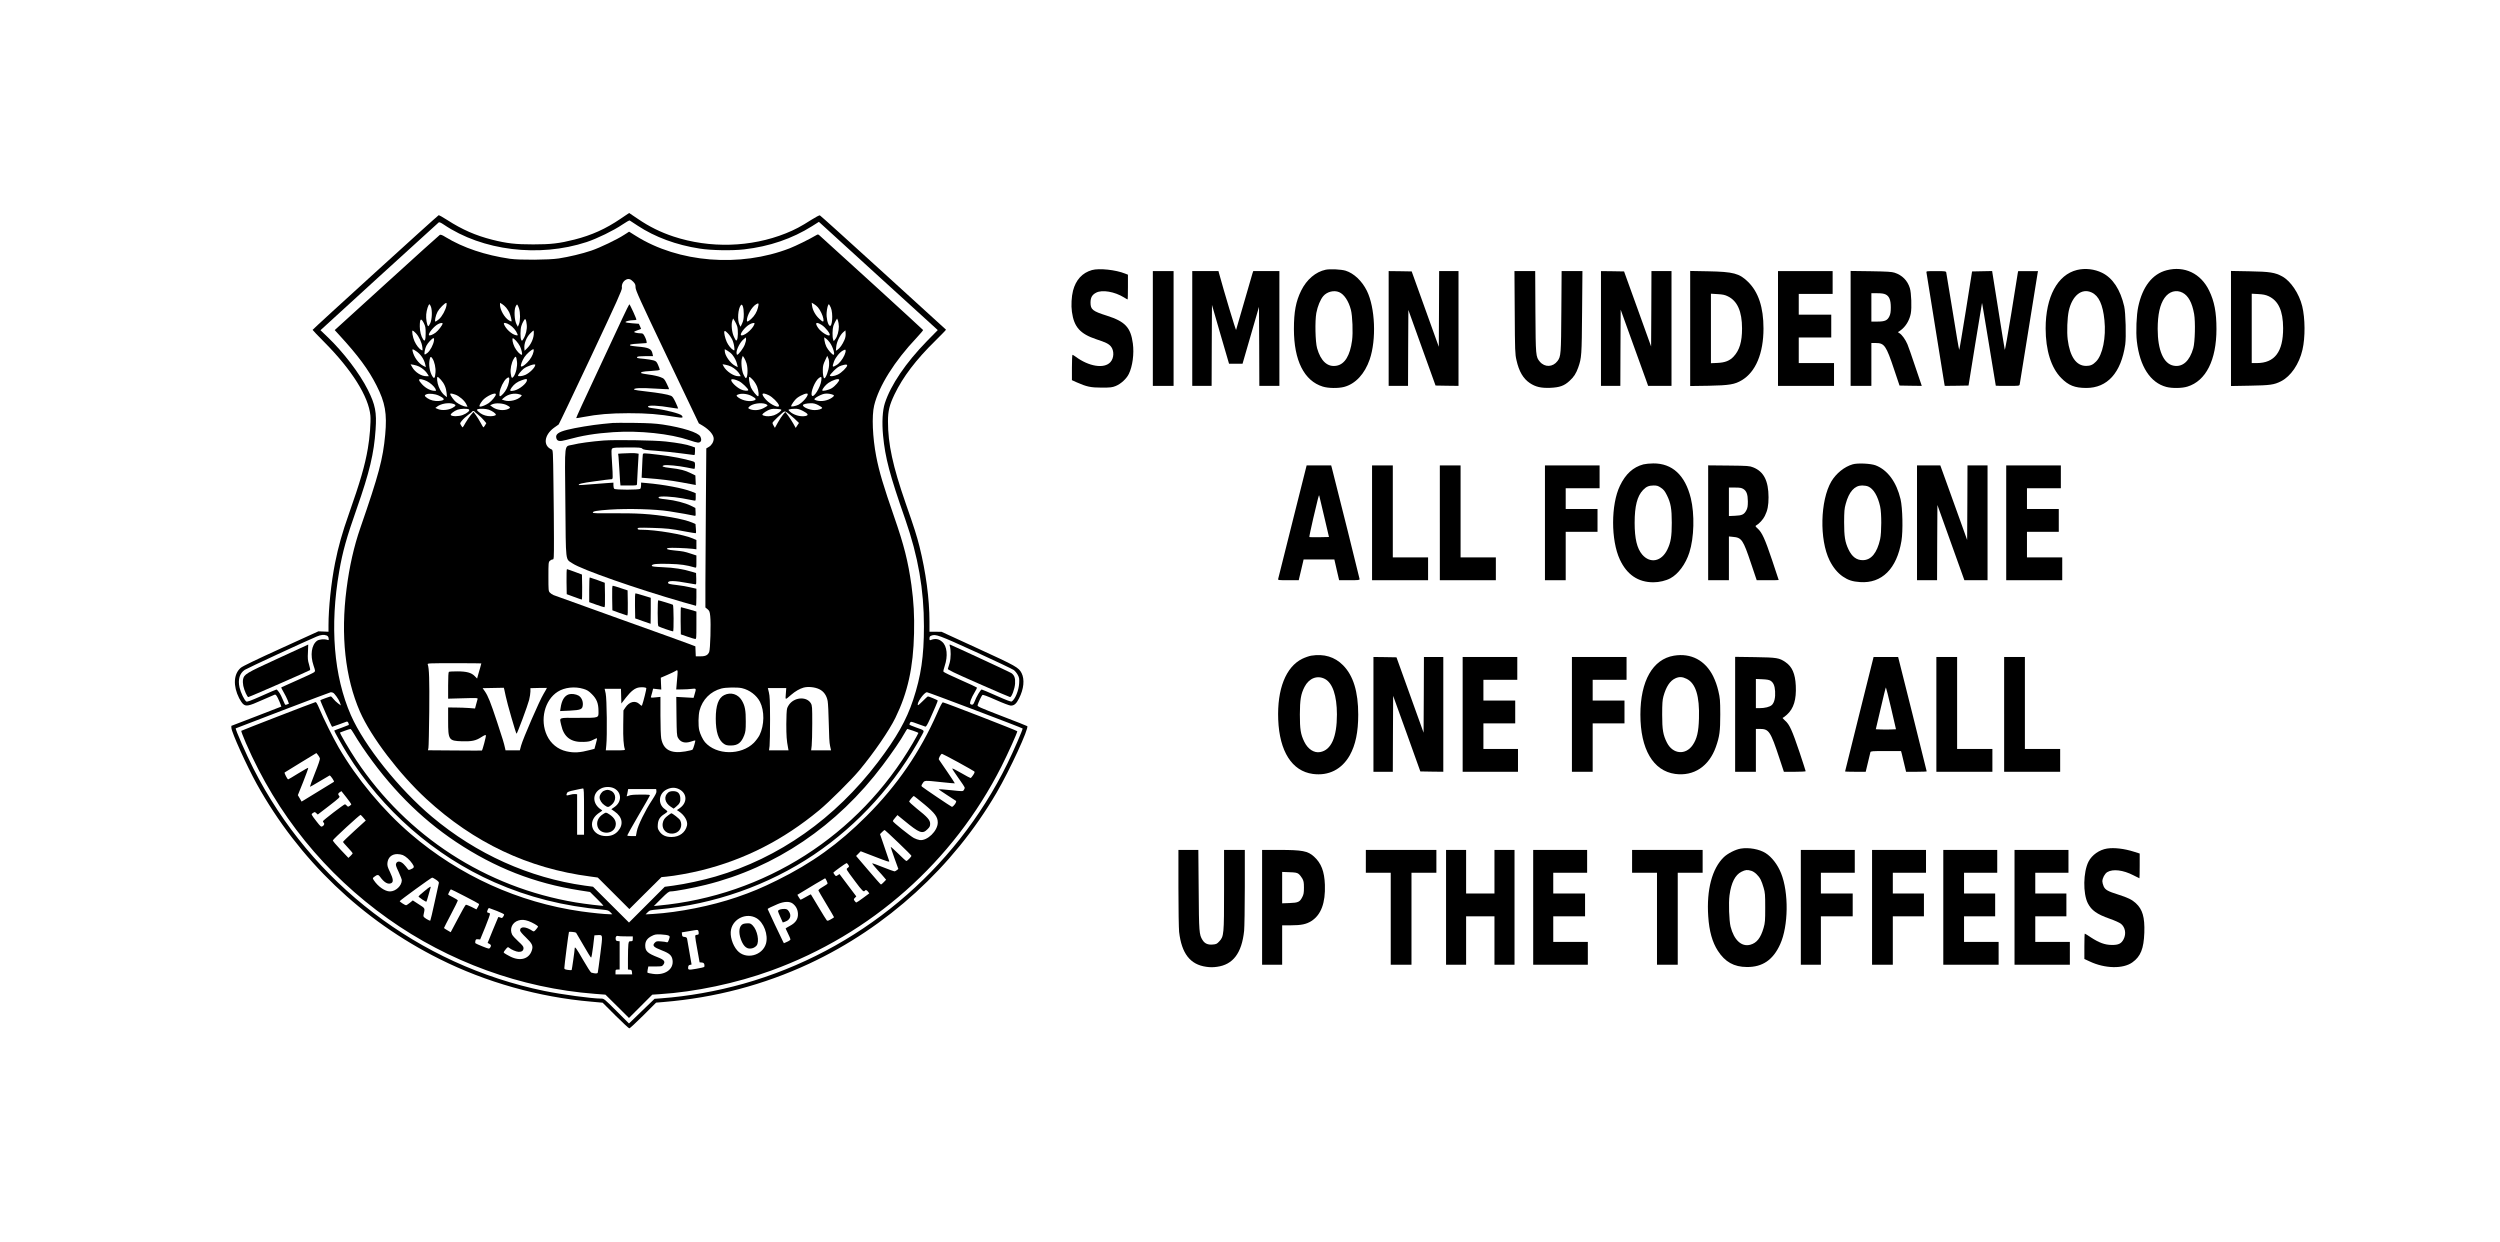 <?xml version="1.0" encoding="UTF-8" standalone="yes"?>
<svg version="1.0" xmlns="http://www.w3.org/2000/svg" width="100%" height="100%" viewBox="0 0 3615 1796" preserveAspectRatio="xMidYMid meet">
  <g transform="translate(0,1796) scale(0.1,-0.1)" fill="#000000" stroke="none">
    <path d="M8974 14797 c-216 -147 -419 -238 -666 -301 -220 -56 -343 -70 -598
-70 -255 0 -380 14 -594 68 -239 61 -432 145 -651 286 -60 39 -115 69 -122 68
-13 -3 -1823 -1649 -1823 -1658 0 -4 78 -85 173 -181 396 -399 638 -786 663
-1059 8 -90 -10 -323 -37 -475 -42 -246 -110 -480 -274 -946 -97 -275 -151
-465 -200 -709 -56 -282 -95 -652 -95 -905 l0 -90 -73 3 -73 3 -542 -247
c-352 -160 -555 -258 -580 -280 -105 -89 -114 -262 -24 -440 16 -32 42 -70 56
-83 42 -39 82 -32 270 53 93 41 177 78 187 81 14 5 24 -5 45 -46 14 -29 32
-69 39 -89 l13 -37 -361 -140 -362 -139 1 -30 c3 -65 223 -551 366 -809 607
-1094 1525 -1974 2643 -2532 672 -337 1438 -552 2194 -617 l165 -15 185 -185
c103 -102 193 -186 201 -186 8 0 98 84 201 186 l186 186 109 9 c744 62 1445
247 2104 554 1124 525 2082 1398 2709 2470 191 326 473 938 445 965 -5 4 -170
70 -367 145 -331 128 -357 140 -351 159 12 41 57 136 69 146 9 7 64 -13 195
-71 100 -45 197 -81 215 -82 49 -1 81 26 120 104 70 137 83 275 37 366 -42 81
-78 102 -632 356 l-525 241 -87 1 -88 0 0 146 c0 329 -52 716 -145 1089 -38
150 -72 259 -200 625 -186 536 -255 857 -255 1181 0 152 21 237 95 392 122
253 311 502 589 774 88 87 158 159 155 161 -2 2 -410 374 -907 826 -497 452
-909 825 -917 827 -7 3 -62 -26 -122 -64 -150 -96 -240 -144 -370 -196 -507
-203 -1097 -220 -1625 -46 -184 61 -351 143 -513 254 -69 47 -127 86 -128 86
-1 -1 -56 -38 -123 -83z m246 -100 c252 -166 560 -280 900 -332 164 -26 466
-31 640 -11 366 42 696 155 983 336 l98 62 42 -38 c23 -21 410 -373 859 -783
l818 -744 -158 -161 c-305 -313 -522 -633 -607 -896 -34 -105 -44 -276 -26
-468 31 -322 94 -562 321 -1212 187 -537 270 -1015 270 -1549 0 -431 -42 -717
-156 -1061 -97 -293 -239 -544 -509 -900 -620 -816 -1431 -1387 -2350 -1655
-182 -53 -436 -108 -607 -131 l-126 -17 -259 -259 -258 -258 -260 259 -260
259 -120 16 c-801 112 -1567 457 -2207 994 -480 403 -979 1027 -1174 1470
-248 565 -307 1289 -169 2082 50 287 106 486 255 910 183 522 248 793 271
1140 17 248 -4 357 -112 573 -120 239 -355 547 -586 767 l-99 95 848 775 c467
426 855 779 862 784 9 6 32 -4 72 -31 560 -379 1379 -479 2067 -253 151 50
391 167 517 253 52 36 100 62 105 59 6 -3 57 -37 115 -75z m-4497 -5926 c17
-7 26 -19 29 -40 4 -28 2 -30 -16 -24 -43 16 -123 9 -152 -13 -80 -59 -101
-208 -50 -358 26 -76 26 -80 9 -96 -10 -9 -119 -61 -243 -115 -124 -54 -228
-101 -232 -104 -3 -3 11 -35 33 -70 21 -36 47 -87 58 -115 l19 -51 -27 -11
c-23 -10 -27 -8 -35 10 -44 103 -60 136 -83 169 -14 20 -30 37 -35 37 -4 0
-101 -41 -214 -92 -157 -70 -209 -89 -222 -82 -28 18 -81 127 -98 202 -26 116
0 205 75 256 31 21 887 418 1041 482 59 25 104 30 143 15z m9382 -236 c286
-131 536 -250 555 -264 19 -15 45 -47 58 -72 20 -37 23 -55 19 -119 -5 -103
-58 -232 -107 -263 -11 -7 -71 16 -220 82 -112 50 -209 91 -215 91 -15 0 -79
-109 -101 -171 -18 -48 -33 -59 -62 -40 -17 10 12 90 63 173 20 32 34 62 31
66 -2 4 -111 55 -241 112 -131 57 -240 110 -243 118 -3 8 5 44 18 81 49 144
35 289 -36 350 -49 44 -101 52 -166 26 -15 -6 -18 -2 -18 23 0 24 6 33 28 41
62 24 104 9 637 -234z m-9291 -591 c23 -9 84 -95 101 -143 l14 -42 -42 31
c-23 17 -53 46 -67 65 -14 19 -31 35 -37 35 -10 0 -140 -47 -151 -55 -5 -4
163 -385 170 -385 3 0 180 63 209 75 10 4 19 -2 27 -19 6 -14 8 -28 3 -30 -4
-3 -52 -21 -106 -41 -55 -19 -100 -37 -102 -39 -4 -4 113 -214 185 -329 506
-819 1266 -1484 2132 -1865 496 -218 999 -345 1577 -397 61 -6 75 -11 99 -36
l28 -29 -40 0 c-64 0 -259 20 -409 41 -907 129 -1763 517 -2465 1119 -399 341
-782 801 -1045 1255 -73 126 -219 418 -275 553 -33 78 -48 102 -59 99 -37 -10
-1067 -409 -1072 -415 -4 -4 27 -83 67 -177 448 -1032 1143 -1891 2054 -2539
877 -624 1924 -1005 2990 -1087 l155 -12 170 -168 170 -169 169 169 168 168
106 7 c513 32 1109 158 1613 341 1449 526 2632 1575 3329 2950 95 188 230 488
230 511 0 9 -1047 415 -1076 418 -9 1 -39 -54 -83 -157 -246 -560 -579 -1046
-1021 -1487 -403 -403 -790 -681 -1295 -930 -229 -113 -359 -167 -585 -245
-366 -125 -833 -218 -1205 -241 l-110 -6 30 30 c29 30 35 31 155 42 802 71
1592 349 2250 792 647 436 1183 1031 1565 1736 34 63 39 58 -92 104 -51 18
-93 36 -93 41 0 5 5 17 10 27 10 18 14 18 108 -17 53 -19 104 -37 112 -40 12
-3 29 26 68 111 59 129 112 255 112 266 0 6 -127 60 -143 60 -4 0 -36 -30 -72
-66 -36 -37 -68 -64 -71 -61 -25 25 88 187 130 187 18 0 1373 -513 1383 -524
7 -7 -134 -333 -222 -511 -760 -1550 -2155 -2712 -3815 -3180 -387 -109 -807
-183 -1190 -211 l-95 -7 -185 -178 -185 -179 -180 180 c-177 177 -181 180
-223 180 -132 0 -568 59 -822 111 -1815 375 -3364 1558 -4205 3214 -102 200
-268 578 -256 583 133 54 1361 521 1373 522 9 0 23 -3 32 -6z m302 -591 c21
-38 76 -124 122 -193 391 -577 835 -1027 1357 -1375 563 -374 1131 -597 1789
-700 l148 -23 99 -98 c54 -54 97 -100 95 -101 -5 -6 -270 26 -401 48 -1298
217 -2438 955 -3172 2054 -101 152 -246 399 -236 403 4 1 37 13 73 27 36 13
70 24 77 24 6 1 28 -29 49 -66z m8086 41 c43 -14 78 -29 78 -33 0 -4 -37 -70
-81 -147 -781 -1337 -2142 -2206 -3679 -2349 l-65 -6 106 106 c88 88 111 105
137 105 58 0 328 50 507 95 1007 249 1900 852 2559 1730 132 175 268 374 316
463 19 34 37 62 40 62 3 0 40 -12 82 -26z m-8576 -400 c3 -13 -24 -94 -72
-213 -42 -105 -74 -194 -72 -197 3 -2 65 32 138 77 74 45 139 83 146 86 11 4
71 -83 63 -92 -4 -3 -262 -161 -436 -267 l-32 -19 -27 47 -27 46 78 194 c42
107 75 197 72 201 -3 3 -68 -34 -145 -81 -76 -47 -141 -86 -145 -86 -11 0 -59
92 -51 100 5 4 110 69 234 144 l225 137 23 -28 c12 -15 25 -37 28 -49z m9227
-55 c122 -67 227 -127 234 -133 10 -8 6 -21 -15 -53 -15 -24 -32 -43 -38 -43
-6 0 -66 32 -133 71 -67 39 -126 69 -131 67 -5 -2 34 -61 85 -133 52 -71 95
-137 95 -146 0 -8 -6 -24 -14 -34 -13 -19 -17 -19 -185 -1 -95 10 -174 16
-177 14 -2 -3 51 -40 118 -83 68 -43 127 -82 132 -86 15 -13 -42 -92 -61 -85
-18 7 -411 272 -431 291 -12 10 -10 19 10 49 28 43 21 43 274 16 103 -11 189
-19 191 -17 1 2 -48 78 -110 168 -62 90 -116 170 -121 177 -8 14 29 82 45 82
6 0 110 -55 232 -121z m-8844 -510 c39 -50 71 -95 71 -99 0 -4 -11 -15 -24
-23 -22 -15 -25 -15 -41 3 -10 11 -22 20 -27 20 -15 0 -318 -232 -318 -244 0
-7 5 -17 11 -23 15 -15 6 -39 -20 -52 -18 -10 -27 -2 -84 71 -83 108 -81 103
-51 123 25 16 27 16 47 -3 l22 -20 163 125 c150 116 161 127 147 143 -21 23
-19 36 7 54 12 9 23 16 25 16 1 0 34 -41 72 -91z m8355 -98 c156 -130 196
-184 196 -265 0 -120 -152 -268 -261 -253 -22 3 -59 16 -84 29 -53 28 -304
229 -304 244 -1 6 14 28 33 49 l33 39 97 -79 c222 -183 264 -199 337 -126 33
32 39 45 39 80 0 53 -38 96 -197 222 -69 56 -110 95 -106 102 16 28 59 77 66
77 5 0 73 -54 151 -119z m-8108 -197 l33 -39 -165 -150 c-90 -82 -164 -154
-164 -159 0 -5 32 -42 70 -82 39 -41 70 -78 70 -82 0 -5 -14 -21 -31 -38 l-31
-29 -114 120 c-63 66 -113 126 -111 133 3 17 389 372 401 369 5 -2 24 -21 42
-43z m7735 -360 c103 -98 187 -183 188 -189 1 -12 -60 -75 -73 -75 -6 0 -59
48 -118 107 -60 59 -108 102 -108 95 0 -7 25 -81 55 -165 l55 -152 -21 -17
c-12 -10 -27 -18 -35 -18 -8 0 -82 27 -165 60 -83 34 -154 59 -157 56 -3 -3
31 -44 74 -92 43 -47 90 -99 103 -116 l24 -29 -34 -35 c-18 -19 -36 -34 -40
-34 -5 0 -87 93 -184 207 l-176 206 34 34 33 34 195 -75 c193 -75 224 -85 217
-67 -1 5 -32 95 -68 200 l-65 190 30 30 c16 17 33 30 39 28 5 -2 94 -84 197
-183z m-7167 -178 c43 -18 100 -69 137 -123 34 -49 31 -62 -23 -84 -29 -12
-32 -11 -47 12 -8 13 -32 41 -52 62 -45 46 -93 51 -110 13 -10 -21 -5 -39 35
-123 25 -55 46 -109 46 -120 0 -81 -87 -163 -172 -163 -72 0 -173 71 -234 164
-17 28 -17 28 7 47 43 34 61 34 83 3 60 -84 115 -117 162 -95 36 16 31 62 -17
162 -34 70 -40 91 -37 130 8 80 61 128 141 129 26 0 62 -6 81 -14z m6442 -141
c15 -24 15 -26 -6 -43 -28 -22 -35 -8 104 -195 103 -139 126 -161 141 -137 10
17 29 11 47 -14 l18 -24 -89 -66 c-48 -36 -93 -66 -98 -66 -6 0 -18 11 -26 24
-14 21 -14 25 5 43 l20 21 -122 162 -121 161 -26 -17 c-25 -16 -27 -16 -44 7
-10 13 -19 27 -19 31 0 7 181 138 192 138 4 0 15 -11 24 -25z m-5960 -216 c31
-21 43 -36 40 -47 -3 -9 -30 -134 -61 -277 -31 -143 -59 -263 -63 -267 -4 -4
-29 7 -56 24 -44 29 -47 34 -41 62 21 99 26 88 -70 150 l-86 56 -43 -35 c-24
-19 -48 -35 -55 -35 -14 0 -91 50 -91 59 1 10 454 340 468 340 7 1 34 -13 58
-30z m5647 -15 c10 -19 15 -39 12 -44 -3 -4 -34 -25 -70 -46 -44 -26 -64 -43
-60 -52 3 -8 55 -97 115 -197 61 -101 110 -185 110 -188 0 -3 -21 -17 -47 -31
-38 -22 -49 -24 -58 -14 -7 7 -61 94 -120 193 -59 99 -108 181 -110 183 -1 1
-34 -16 -72 -38 -39 -22 -72 -40 -76 -40 -3 0 -14 16 -26 35 l-21 36 48 29
c112 69 347 209 353 210 3 0 13 -16 22 -36z m-5230 -225 c108 -55 199 -105
203 -110 3 -5 -4 -25 -16 -44 l-21 -35 -71 36 c-38 19 -76 33 -82 31 -7 -3
-59 -93 -115 -201 l-104 -196 -48 28 c-27 15 -49 30 -49 33 0 3 45 92 100 196
55 105 100 195 100 201 0 7 -31 28 -70 47 -38 19 -70 37 -70 40 0 11 34 75 40
75 4 0 95 -45 203 -101z m4739 -104 c47 -36 72 -83 76 -143 5 -79 -31 -135
-116 -180 -34 -18 -62 -35 -62 -38 0 -2 16 -36 35 -74 19 -38 35 -76 35 -83 0
-8 -21 -24 -47 -35 l-48 -21 -14 27 c-20 37 -221 463 -221 468 0 6 60 35 145
71 93 39 171 42 217 8z m-4278 -107 c59 -23 106 -46 106 -52 0 -7 -7 -21 -15
-33 -13 -19 -19 -21 -40 -11 -14 6 -27 9 -30 7 -2 -3 -38 -88 -79 -189 l-75
-185 25 -13 c27 -14 30 -30 10 -57 -13 -17 -17 -17 -107 19 -52 21 -98 41
-103 46 -5 5 -6 20 -2 35 6 22 11 26 38 23 l31 -3 74 180 c40 99 71 185 68
192 -2 7 -11 13 -19 13 -8 0 -17 4 -21 9 -6 11 15 61 26 61 4 0 55 -19 113
-42z m3754 -104 c107 -63 174 -242 138 -369 -52 -177 -295 -236 -415 -99 -70
79 -110 213 -90 303 34 161 226 247 367 165z m-3296 -43 c54 -19 138 -67 138
-80 0 -4 -13 -22 -29 -41 -26 -30 -32 -33 -48 -23 -99 67 -183 71 -183 9 0
-13 32 -52 84 -101 93 -89 108 -123 86 -189 -40 -123 -168 -160 -311 -88 -35
18 -72 39 -83 47 -18 13 -17 16 14 55 29 36 34 39 49 27 31 -28 106 -60 142
-61 45 -1 69 18 69 55 0 22 -16 42 -75 96 -41 37 -82 82 -90 99 -40 84 2 177
93 204 45 14 86 11 144 -9z m2461 -167 c2 -25 -2 -29 -25 -32 -34 -4 -34 7 6
-217 l32 -180 31 -3 c24 -2 33 -9 38 -29 3 -14 2 -30 -3 -35 -5 -5 -57 -17
-116 -27 -116 -20 -121 -18 -114 31 2 15 11 24 26 26 12 2 22 4 22 5 0 7 -61
356 -65 374 -4 16 -14 23 -38 25 -28 3 -32 7 -35 35 l-3 31 73 12 c40 7 91 16
113 19 47 9 55 4 58 -35z m-1773 -1 c3 -3 50 -84 106 -181 55 -97 105 -177
111 -179 5 -2 18 68 29 159 l19 163 45 3 c79 4 77 15 41 -270 -18 -139 -34
-261 -37 -271 -5 -17 -33 -18 -94 -1 -9 2 -62 85 -119 184 -96 168 -121 201
-121 166 0 -28 -40 -309 -44 -313 -3 -3 -28 -2 -55 2 -41 6 -51 11 -51 26 0
34 61 513 67 522 5 8 93 -1 103 -10z m1337 -41 c21 -12 21 -13 6 -58 -12 -35
-19 -44 -32 -39 -9 4 -46 10 -82 12 -58 5 -69 3 -88 -16 -44 -44 -25 -66 103
-115 108 -42 141 -72 151 -139 20 -133 -111 -225 -285 -199 -40 6 -74 13 -77
16 -3 3 -2 25 3 48 l9 43 99 0 c94 0 99 1 118 26 32 43 13 70 -74 104 -155 60
-188 90 -188 174 0 61 29 104 93 136 47 24 61 26 137 23 47 -2 95 -10 107 -16z
m-616 -12 l99 0 0 -35 c0 -32 -3 -35 -29 -35 -26 0 -29 -3 -35 -46 -3 -26 -6
-118 -6 -205 l0 -158 28 -3 c22 -2 28 -8 30 -35 l3 -33 -120 0 -121 0 0 35 c0
32 2 35 30 35 l30 0 0 204 0 205 -27 3 c-22 2 -29 9 -31 32 -4 30 13 49 36 41
8 -3 58 -5 113 -5z"/>
    <path d="M9025 14564 c-98 -65 -350 -186 -475 -228 -133 -45 -322 -90 -470
-113 -144 -22 -566 -25 -705 -5 -358 52 -677 159 -929 312 -49 31 -73 40 -86
34 -9 -5 -355 -317 -768 -693 l-752 -684 65 -71 c273 -297 424 -501 540 -731
125 -246 153 -405 125 -710 -33 -355 -92 -576 -360 -1350 -92 -266 -157 -553
-199 -880 -87 -673 -20 -1285 194 -1776 160 -364 568 -901 960 -1262 687 -632
1472 -1004 2369 -1121 l109 -15 229 -228 228 -228 232 231 233 231 72 7 c114
10 347 52 504 91 629 156 1184 439 1704 869 143 118 468 441 584 581 209 252
427 569 518 755 179 366 259 729 270 1223 6 256 -5 456 -38 697 -48 342 -106
574 -249 985 -157 453 -216 649 -260 875 -53 273 -66 588 -30 736 67 280 294
642 615 981 53 57 95 107 93 111 -2 7 -1388 1271 -1497 1367 -22 19 -23 19
-54 1 -98 -58 -286 -150 -377 -186 -720 -280 -1608 -209 -2224 178 -54 34 -99
62 -100 62 0 0 -32 -21 -71 -46z m133 -679 c27 -29 32 -43 32 -81 0 -40 58
-169 457 -1006 l458 -960 57 -34 c96 -59 158 -132 158 -187 0 -46 -30 -96 -70
-119 l-37 -22 -6 -809 c-4 -446 -7 -963 -7 -1150 l0 -341 31 -25 c27 -23 32
-34 39 -100 12 -106 1 -479 -15 -518 -22 -53 -59 -67 -162 -64 l-32 1 -3 72
-3 72 -100 38 c-55 21 -509 185 -1010 364 -500 179 -924 332 -941 339 -17 7
-41 23 -53 36 -20 22 -21 32 -21 231 0 195 1 209 20 228 11 11 29 20 40 20 20
0 20 7 20 303 0 166 -3 522 -7 790 -6 483 -7 489 -27 498 -126 52 -109 208 34
313 33 25 63 46 68 48 4 1 213 440 464 973 384 817 455 975 451 1003 -7 44 14
90 51 113 40 25 72 18 114 -26z m-2702 -342 c-11 -64 -64 -160 -108 -198 -23
-19 -46 -35 -51 -35 -17 0 2 90 30 142 26 48 105 128 126 128 5 0 7 -15 3 -37z
m864 -33 c15 -19 35 -49 43 -66 18 -36 40 -124 33 -131 -3 -3 -20 4 -38 15
-63 39 -128 153 -128 224 l0 29 31 -18 c17 -10 43 -34 59 -53z m3640 2 c-15
-63 -50 -121 -99 -165 -46 -41 -61 -46 -61 -19 0 70 71 195 133 232 38 24 43
15 27 -48z m867 4 c35 -41 71 -118 79 -165 8 -53 -4 -53 -59 -1 -54 49 -95
123 -104 185 l-6 48 32 -19 c18 -10 44 -32 58 -48z m-5595 7 c20 -59 15 -179
-10 -236 -12 -27 -26 -46 -31 -43 -17 11 -34 108 -28 170 5 62 32 146 47 146
5 0 14 -17 22 -37z m1272 -20 c21 -61 21 -182 0 -231 l-16 -37 -21 40 c-28 55
-36 194 -13 248 8 21 20 36 25 33 5 -3 16 -27 25 -53z m3251 -83 c0 -68 -5
-95 -23 -135 l-23 -50 -16 29 c-34 64 -22 233 20 284 21 27 42 -36 42 -128z
m1258 93 c37 -84 22 -296 -19 -262 -26 21 -47 117 -41 188 5 63 20 121 32 121
4 0 16 -21 28 -47z m-4396 -252 c6 -64 -13 -144 -48 -200 -20 -33 -22 -34 -32
-15 -15 25 -14 149 1 199 6 22 21 55 33 74 19 31 22 33 31 17 6 -10 12 -44 15
-75z m3043 -21 c15 -52 12 -173 -4 -195 -12 -17 -15 -13 -41 40 -33 66 -45
188 -25 240 l11 30 25 -40 c13 -22 29 -56 34 -75z m1470 -1 c0 -67 -22 -146
-52 -184 l-22 -28 -9 24 c-13 34 -11 151 3 196 7 21 22 53 33 72 l21 35 13
-30 c6 -16 12 -54 13 -85z m-6000 46 c21 -43 25 -64 25 -142 0 -101 -12 -130
-37 -90 -29 43 -48 117 -48 187 0 115 18 128 60 45z m270 -3 c0 -22 -64 -105
-101 -132 -43 -31 -85 -47 -95 -37 -20 19 71 130 131 161 32 17 65 21 65 8z
m971 -20 c47 -30 92 -83 109 -128 10 -26 10 -26 -20 -21 -62 13 -148 92 -173
160 -10 27 32 22 84 -11z m3539 24 c0 -56 -127 -176 -185 -176 -47 0 43 123
120 163 28 15 65 22 65 13z m972 -25 c56 -36 131 -132 114 -148 -20 -21 -127
48 -167 107 -51 75 -28 92 53 41z m-5870 -118 c46 -47 87 -135 95 -203 6 -50
5 -52 -14 -41 -32 16 -74 70 -100 128 -25 55 -42 153 -26 153 5 0 25 -17 45
-37z m1706 -21 c-7 -70 -44 -147 -95 -197 l-38 -37 -3 44 c-4 63 31 150 82
204 24 24 46 44 51 44 4 0 5 -26 3 -58z m2868 -68 c14 -29 28 -77 31 -109 6
-55 5 -57 -14 -46 -30 15 -73 70 -94 116 -25 57 -42 132 -35 152 6 14 13 10
47 -23 22 -21 51 -62 65 -90z m1624 -11 c-28 -64 -66 -118 -98 -139 l-25 -16
5 60 c7 71 55 169 102 209 l31 26 3 -46 c2 -31 -4 -63 -18 -94z m-1440 -65
c-20 -53 -91 -148 -111 -148 -5 0 -9 15 -9 33 0 47 54 151 98 187 l37 31 3
-24 c2 -13 -6 -49 -18 -79z m1231 26 c46 -67 77 -174 51 -174 -18 0 -80 71
-102 115 -13 26 -25 67 -28 92 l-5 45 27 -17 c15 -10 41 -38 57 -61z m-5726
29 c-10 -59 -52 -139 -91 -173 -19 -17 -39 -28 -43 -25 -11 6 4 87 24 125 22
43 84 110 102 110 11 0 12 -9 8 -37z m1187 0 c20 -21 45 -57 57 -80 22 -44 39
-123 26 -123 -24 0 -77 57 -104 111 -29 58 -41 129 -23 129 4 0 24 -17 44 -37z
m-1444 -151 c64 -42 114 -115 131 -191 l9 -40 -37 19 c-69 35 -135 125 -155
213 -8 34 1 34 52 -1z m1698 -4 c-11 -55 -44 -112 -93 -161 -44 -44 -78 -65
-89 -54 -11 10 18 87 49 133 31 47 107 114 129 114 6 0 8 -12 4 -32z m2874
-48 c36 -46 57 -89 69 -139 l9 -40 -37 19 c-70 36 -151 151 -151 215 l0 26 41
-23 c23 -13 54 -39 69 -58z m1621 -5 c-27 -60 -73 -119 -115 -144 -61 -38 -66
-30 -36 53 24 62 85 136 132 159 31 15 33 15 36 -3 2 -11 -6 -40 -17 -65z
m-4735 -97 c7 -64 -15 -165 -47 -210 -26 -36 -35 -27 -44 43 -9 61 10 152 42
208 30 52 39 44 49 -41z m3319 -22 c25 -81 15 -229 -14 -212 -5 3 -19 27 -31
53 -27 57 -38 192 -20 237 l11 30 20 -30 c10 -16 26 -51 34 -78z m1193 -33
c-5 -70 -47 -183 -68 -183 -13 0 -24 59 -22 128 0 49 8 79 33 130 l31 67 15
-35 c11 -24 14 -57 11 -107z m-5735 103 c30 -45 50 -136 44 -204 -6 -82 -19
-96 -46 -51 -39 63 -55 169 -37 247 9 38 18 40 39 8z m-191 -117 c49 -25 98
-69 121 -108 l18 -31 -36 0 c-73 0 -163 57 -204 130 l-24 42 44 -7 c24 -4 61
-16 81 -26z m1678 26 c0 -37 -79 -117 -144 -146 -42 -19 -106 -26 -106 -11 0
14 44 68 79 98 44 37 171 81 171 59z m2833 -26 c50 -25 103 -73 123 -111 l15
-28 -36 0 c-68 0 -175 73 -212 143 l-15 30 42 -7 c23 -4 61 -16 83 -27z m1677
17 c0 -26 -84 -109 -135 -132 -52 -25 -115 -32 -115 -13 0 6 26 37 58 69 43
42 72 63 108 74 62 19 84 19 84 2z m-5875 -207 c49 -54 76 -117 83 -192 l5
-60 -24 18 c-40 30 -71 74 -95 133 -23 56 -32 142 -15 142 5 0 25 -19 46 -41z
m984 -34 c-12 -64 -43 -127 -84 -170 -47 -51 -59 -46 -51 18 8 67 58 168 98
202 40 33 50 20 37 -50z m3528 32 c22 -24 50 -69 62 -101 21 -57 28 -136 12
-136 -17 0 -83 82 -103 128 -23 54 -36 152 -21 152 6 0 28 -19 50 -43z m989
-9 c-12 -99 -111 -258 -136 -218 -25 41 45 214 103 255 35 24 40 18 33 -37z
m-5704 -9 c50 -25 105 -75 124 -110 11 -23 12 -29 2 -30 -61 -5 -138 32 -196
95 -54 59 -56 81 -5 71 20 -4 54 -15 75 -26z m1448 15 c0 -46 -109 -135 -186
-152 -61 -14 -70 -3 -35 45 37 50 81 83 146 105 62 22 75 22 75 2z m3068 -17
c43 -21 132 -107 132 -127 0 -17 -68 -11 -109 10 -72 36 -150 117 -136 141 9
13 58 3 113 -24z m1446 24 c10 -16 -57 -94 -106 -124 -44 -27 -138 -49 -138
-32 0 21 47 79 87 107 63 43 145 69 157 49z m-5792 -230 c97 -45 99 -71 6 -79
-63 -5 -122 9 -168 40 -44 30 -47 44 -13 57 39 15 123 6 175 -18z m241 13 c56
-19 131 -83 158 -135 l19 -39 -22 0 c-30 1 -99 32 -144 66 -30 24 -84 98 -84
117 0 11 23 8 73 -9z m587 3 c0 -24 -58 -94 -102 -125 -43 -29 -98 -52 -125
-52 -21 0 -7 37 33 87 51 63 194 129 194 90z m341 1 c38 -11 39 -12 22 -31
-48 -52 -166 -81 -239 -57 l-38 13 34 29 c60 50 148 68 221 46z m3363 -27 c59
-33 67 -47 31 -61 -60 -23 -162 -5 -226 40 -37 27 -37 37 4 49 51 16 136 4
191 -28z m241 15 c52 -24 138 -109 148 -146 14 -52 -118 5 -187 80 -78 88 -63
114 39 66z m565 14 c0 -37 -76 -122 -137 -154 -35 -17 -103 -31 -103 -20 0 20
53 94 84 118 65 49 156 82 156 56z m343 -1 c45 -12 46 -21 8 -49 -65 -46 -162
-62 -230 -39 -26 9 -30 14 -19 26 13 16 79 52 118 64 36 11 80 10 123 -2z
m-5464 -140 c40 -14 36 -28 -18 -58 -57 -32 -152 -39 -206 -17 l-40 17 25 19
c58 45 170 63 239 39z m768 -17 c57 -29 60 -40 19 -57 -67 -28 -164 -16 -226
30 l-33 25 34 15 c47 21 151 15 206 -13z m3742 17 c18 -6 30 -16 29 -23 -2 -6
-28 -23 -58 -38 -58 -30 -132 -37 -189 -17 -36 13 -38 20 -13 42 45 41 164 59
231 36z m761 -16 c30 -16 56 -33 58 -39 4 -16 -52 -34 -108 -34 -72 0 -170 41
-170 71 0 14 54 27 111 28 42 1 69 -6 109 -26z m-5050 -63 c23 -14 -23 -56
-89 -81 -59 -22 -151 -23 -172 -2 -13 13 45 60 98 79 44 15 141 18 163 4z
m288 -4 c50 -18 102 -55 102 -72 0 -17 -61 -28 -116 -20 -53 7 -99 29 -137 64
-25 24 -26 27 -10 34 31 12 119 9 161 -6z m4229 0 c12 -12 -54 -63 -105 -81
-53 -17 -109 -19 -148 -5 -26 10 -26 11 -8 32 11 11 42 32 69 45 41 19 62 23
117 21 37 -2 71 -7 75 -12z m315 -19 c75 -39 86 -63 33 -73 -74 -14 -176 17
-227 68 -21 21 -21 22 -2 29 10 4 44 8 76 8 45 1 69 -6 120 -32z m-4752 -7 c0
-3 23 -23 51 -44 27 -22 66 -58 85 -82 l36 -43 -18 -31 c-10 -16 -21 -30 -24
-30 -3 0 -20 28 -38 63 -18 34 -49 84 -69 112 l-36 49 -38 -44 c-20 -24 -55
-74 -76 -111 -21 -38 -40 -69 -43 -69 -3 0 -14 13 -23 30 -18 30 -18 30 14 69
17 22 58 59 90 83 33 23 59 45 59 49 0 3 7 6 15 6 8 0 15 -3 15 -7z m4624
-100 l69 -66 -24 -36 -23 -36 -34 61 c-19 34 -53 86 -75 116 l-41 54 -32 -37
c-17 -19 -51 -71 -75 -114 l-44 -79 -17 29 c-10 16 -18 35 -18 42 0 7 31 42
69 77 110 103 101 98 141 75 19 -12 66 -50 104 -86z m-4524 -3543 c0 -2 -6
-26 -14 -53 -8 -27 -22 -75 -31 -107 l-16 -59 -35 36 c-48 49 -117 68 -254 68
-60 0 -113 -3 -119 -7 -7 -4 -11 -73 -11 -197 l0 -191 216 6 c200 6 215 5 210
-11 -2 -9 -12 -44 -21 -77 l-16 -60 -87 7 c-48 3 -135 7 -194 7 l-108 1 0
-190 c0 -280 8 -293 199 -299 142 -4 202 8 281 60 46 29 62 36 66 25 5 -12
-49 -215 -58 -219 -1 -1 -178 -1 -392 1 l-388 3 7 32 c4 18 9 256 12 529 4
460 -1 625 -22 681 -7 16 16 17 384 17 215 0 391 -1 391 -3z m2836 -167 c-3
-38 -9 -101 -12 -140 l-6 -70 83 1 c46 0 110 4 142 8 66 8 67 7 41 -78 l-15
-52 -125 7 -125 7 3 -279 c3 -244 5 -283 21 -311 36 -67 101 -86 190 -56 31
11 58 18 60 16 6 -6 -28 -122 -39 -133 -5 -5 -53 -17 -106 -26 -208 -35 -317
24 -347 190 -6 34 -11 178 -11 329 l0 270 -71 -7 c-58 -6 -71 -5 -67 6 3 7 11
37 19 67 l13 53 59 -7 59 -6 -4 86 -3 85 95 41 c52 23 104 47 115 55 33 24 37
16 31 -56z m-450 -191 c4 -7 -41 -191 -62 -248 -3 -11 -13 -6 -37 17 -60 58
-147 37 -204 -49 l-28 -42 -3 -210 c-3 -188 5 -301 24 -352 5 -13 -13 -15
-135 -15 l-141 0 7 73 c14 134 8 675 -9 750 l-15 67 118 0 118 0 3 -106 3
-107 67 87 c76 96 130 137 191 146 49 6 95 1 103 -11z m2501 -15 c64 -31 106
-90 121 -171 6 -32 13 -177 16 -323 3 -175 9 -286 19 -327 l14 -63 -144 0
-144 0 8 68 c4 37 8 182 8 322 0 238 -1 257 -20 290 -56 95 -217 93 -302 -3
-18 -20 -37 -53 -42 -74 -6 -21 -11 -121 -11 -223 0 -170 5 -239 25 -342 l7
-38 -141 0 -141 0 8 63 c4 34 7 208 7 387 -1 262 -4 337 -17 388 l-15 62 133
0 133 0 -6 -82 c-7 -94 -14 -93 77 -15 59 51 123 88 179 104 65 18 164 8 228
-23z m-4533 -106 c17 -89 147 -538 155 -538 10 0 162 409 182 489 10 41 19 96
19 122 l0 48 118 3 c64 2 119 2 120 1 2 -1 -19 -39 -47 -85 -59 -96 -299 -650
-326 -750 l-18 -68 -103 0 -104 0 -6 28 c-18 82 -33 130 -116 382 -97 293
-130 375 -178 445 l-31 44 153 3 153 3 7 -25 c3 -14 13 -60 22 -102z m1122
111 c56 -17 77 -31 124 -78 68 -68 93 -131 94 -237 1 -110 18 -104 -290 -104
-301 0 -274 12 -249 -104 37 -173 140 -252 323 -244 71 2 97 8 138 30 29 15
54 25 56 22 3 -2 -4 -38 -16 -78 l-20 -74 -61 -16 c-150 -40 -236 -45 -345
-20 -124 28 -226 111 -281 229 -105 224 -34 513 156 633 99 63 247 79 371 41z
m2293 10 c109 -25 212 -103 260 -197 67 -132 65 -337 -6 -482 -15 -30 -52 -80
-82 -111 -185 -184 -542 -180 -707 9 -31 36 -71 119 -83 173 -16 66 -13 217 4
284 42 159 158 277 316 319 63 17 234 20 298 5z m-1848 -1449 c110 -57 113
-195 5 -269 l-46 -32 47 -33 c113 -78 133 -188 50 -283 -43 -49 -98 -73 -172
-73 -204 0 -278 202 -119 324 25 19 51 37 57 40 8 3 5 9 -8 17 -134 83 -135
242 -3 308 56 28 135 28 189 1z m939 -12 c118 -60 122 -195 9 -274 l-41 -28
23 -15 c85 -54 138 -144 123 -208 -23 -101 -110 -166 -223 -166 -82 -1 -140
26 -177 83 -23 34 -26 48 -22 99 5 69 32 112 97 151 22 14 41 30 41 35 0 6
-16 21 -35 34 -108 73 -92 231 29 287 64 30 119 30 176 2z m-1375 -323 l0
-335 -50 0 -50 0 0 292 0 293 -28 3 c-15 2 -50 -3 -77 -11 -52 -15 -57 -12
-41 27 6 15 31 24 112 41 57 13 111 23 119 24 13 1 15 -42 15 -334z m1047 296
c3 -22 -11 -50 -64 -132 -97 -146 -205 -367 -220 -451 l-13 -68 -62 0 c-37 0
-63 4 -63 10 0 6 72 133 159 283 88 150 163 280 166 290 7 16 -4 17 -129 17
-99 0 -147 -4 -172 -15 -33 -13 -35 -13 -30 1 3 9 9 33 12 55 l7 39 202 0 203
0 4 -29z"/>
    <path d="M8993 13343 c-55 -120 -228 -489 -383 -821 -156 -331 -281 -605 -278
-607 2 -3 49 4 104 15 211 40 378 54 654 55 270 0 443 -14 678 -54 104 -17
117 -14 90 21 -21 27 -239 83 -403 103 -64 8 -85 14 -85 25 0 24 148 18 344
-16 48 -8 90 -13 92 -12 2 2 -15 42 -36 88 -31 66 -46 88 -68 97 -48 20 -178
42 -355 62 -93 10 -171 22 -174 25 -26 25 88 31 314 16 102 -6 186 -10 188 -8
2 2 -13 37 -33 78 -35 72 -39 76 -93 97 -31 12 -104 29 -163 36 -58 8 -109 17
-112 20 -17 17 19 26 136 32 93 6 130 11 130 20 0 7 -11 37 -24 67 -21 48 -29
56 -67 67 -23 7 -85 17 -137 22 -101 9 -108 11 -97 28 4 7 49 11 117 11 l111
0 -7 32 c-15 75 -51 93 -223 107 -52 5 -96 11 -100 15 -15 14 14 21 120 27 62
4 113 7 115 8 9 4 -2 50 -23 91 -23 45 -29 50 -59 50 -46 0 -96 11 -96 20 0 5
23 16 50 25 28 9 50 18 50 20 0 3 -7 20 -16 39 l-17 34 -94 7 c-51 4 -96 11
-98 16 -7 11 61 29 111 29 22 0 43 3 46 6 7 6 -93 224 -102 224 -3 0 -51 -98
-107 -217z"/>
    <path d="M8860 11844 c-19 -2 -84 -9 -145 -14 -153 -15 -400 -56 -513 -85
-128 -32 -172 -65 -158 -119 12 -47 46 -54 145 -27 233 64 415 94 681 112 378
25 820 -22 1097 -116 55 -19 112 -35 125 -35 47 0 60 37 34 89 -30 57 -254
128 -541 172 -110 16 -198 21 -415 24 -151 2 -291 1 -310 -1z"/>
    <path d="M8726 11590 c-168 -13 -361 -39 -444 -61 -128 -32 -115 66 -107 -834
8 -890 -1 -812 102 -881 133 -90 921 -366 1605 -563 97 -28 179 -51 182 -51 3
0 6 56 6 123 l0 124 -97 22 c-54 12 -136 26 -183 31 -113 13 -130 18 -130 35
0 32 95 30 285 -6 55 -10 106 -19 113 -19 10 0 12 20 10 82 l-3 82 -60 18
c-126 39 -261 60 -420 66 -130 6 -160 10 -160 22 0 24 72 32 255 26 162 -4
244 -16 368 -52 22 -6 22 -5 22 84 l0 90 -77 25 c-97 32 -114 35 -237 47 -104
9 -140 24 -91 36 28 7 256 -1 353 -12 l52 -7 0 67 0 67 -52 23 c-131 58 -533
126 -745 126 -43 0 -53 3 -53 16 0 15 19 16 208 11 219 -7 264 -11 489 -54 79
-15 144 -25 146 -22 3 2 2 33 -1 68 l-5 63 -44 20 c-123 54 -450 112 -724 128
-107 7 -311 10 -453 8 -190 -2 -260 0 -263 9 -7 20 57 31 242 44 277 18 660 7
861 -24 158 -25 316 -53 362 -64 22 -5 23 -4 20 53 l-3 59 -66 33 c-83 40
-229 78 -354 91 -99 10 -119 16 -110 32 12 19 201 9 342 -17 76 -15 150 -29
166 -31 27 -5 27 -5 27 50 l0 55 -62 25 c-123 48 -398 100 -650 122 l-78 7 0
-39 c0 -22 -5 -44 -12 -51 -17 -17 -359 -17 -376 0 -7 7 -12 29 -12 50 l0 39
-102 -7 c-57 -3 -168 -12 -248 -19 -80 -7 -147 -11 -149 -9 -15 15 40 29 225
54 115 16 221 30 237 30 33 0 32 -5 16 257 -10 165 -10 178 7 190 13 10 69 13
216 13 177 0 200 -2 216 -18 15 -15 49 -20 197 -30 99 -7 261 -24 360 -37 99
-14 186 -25 193 -25 8 0 12 17 12 54 l0 55 -52 19 c-67 25 -194 48 -373 68
-163 18 -731 27 -899 14z"/>
    <path d="M8992 11403 l-54 -4 6 -47 c3 -26 8 -101 11 -167 3 -66 8 -148 11
-182 l6 -63 119 0 c116 0 119 0 120 23 0 12 6 115 12 229 l12 207 -29 5 c-29
6 -117 5 -214 -1z"/>
    <path d="M9295 11386 c-2 -11 -7 -91 -10 -178 l-7 -156 89 -7 c168 -12 349
-34 488 -60 77 -15 155 -29 173 -32 l33 -6 -3 69 -3 69 -65 32 c-82 41 -156
60 -298 76 -109 12 -138 25 -87 39 35 9 203 -7 322 -31 56 -12 106 -21 112
-21 6 0 11 20 11 49 0 47 -2 50 -32 60 -119 37 -303 73 -493 95 -229 27 -225
26 -230 2z"/>
    <path d="M8192 9549 l3 -181 105 -39 c58 -21 108 -39 113 -39 4 0 6 81 5 181
l-3 181 -104 39 c-57 21 -108 39 -113 39 -5 0 -7 -81 -6 -181z"/>
    <path d="M8520 9431 l0 -178 103 -37 c56 -20 108 -36 115 -36 10 0 12 39 10
177 l-3 176 -105 39 c-58 21 -108 38 -112 38 -5 0 -8 -80 -8 -179z"/>
    <path d="M8852 9313 l3 -178 100 -37 c55 -20 106 -37 113 -38 10 0 12 40 10
181 l-3 182 -100 33 c-55 19 -106 34 -113 34 -10 0 -12 -39 -10 -177z"/>
    <path d="M9182 9199 l3 -181 110 -39 c61 -21 111 -39 113 -39 1 0 2 85 2 188
l0 188 -105 32 c-57 18 -109 32 -115 32 -7 0 -10 -58 -8 -181z"/>
    <path d="M9510 9096 c0 -135 3 -186 13 -193 11 -10 194 -73 210 -73 11 0 9
378 -3 385 -11 7 -201 65 -212 65 -5 0 -8 -83 -8 -184z"/>
    <path d="M9842 8984 l3 -197 95 -33 c52 -18 103 -33 113 -34 16 0 17 16 17
199 l0 198 -107 32 c-60 17 -111 31 -116 31 -4 0 -6 -88 -5 -196z"/>
    <path d="M8226 7920 c-64 -20 -105 -87 -120 -199 l-7 -43 138 6 c166 9 186 18
191 87 3 55 -22 107 -63 131 -38 21 -101 30 -139 18z"/>
    <path d="M10472 7909 c-83 -41 -122 -149 -122 -339 0 -193 39 -313 119 -367
27 -18 48 -23 98 -23 101 0 151 38 194 147 19 50 23 78 23 198 1 162 -12 230
-57 306 -55 93 -160 125 -255 78z"/>
    <path d="M8733 6525 c-33 -14 -63 -59 -63 -95 0 -37 29 -84 69 -112 49 -35 58
-35 103 3 74 60 70 167 -7 204 -40 18 -60 18 -102 0z"/>
    <path d="M8725 6191 c-74 -45 -106 -116 -83 -187 38 -113 218 -113 256 1 22
68 -8 129 -89 181 -46 29 -46 29 -84 5z"/>
    <path d="M9664 6502 c-70 -56 -54 -149 36 -208 l41 -27 37 30 c51 41 64 69 59
127 -6 67 -38 96 -105 96 -29 0 -55 -7 -68 -18z"/>
    <path d="M9662 6170 c-50 -36 -71 -66 -79 -113 -16 -103 72 -175 178 -144 77
22 113 112 74 186 -11 23 -111 101 -128 101 -2 0 -23 -13 -45 -30z"/>
    <path d="M4020 8439 c-468 -215 -492 -229 -506 -306 -4 -21 -2 -62 4 -91 14
-66 57 -162 73 -162 13 0 879 379 892 390 5 4 -2 40 -14 80 -19 63 -21 88 -16
181 3 60 5 109 4 109 -1 -1 -198 -91 -437 -201z"/>
    <path d="M13734 8619 c18 -59 17 -174 -2 -244 -10 -38 -22 -77 -26 -86 -5 -12
79 -53 441 -212 246 -109 453 -197 459 -197 23 0 68 122 72 196 5 81 -10 120
-55 152 -21 14 -796 374 -882 410 -11 4 -13 0 -7 -19z"/>
    <path d="M6135 5073 c-44 -36 -81 -69 -83 -74 -4 -10 106 -84 114 -77 3 4 16
45 29 92 13 48 27 95 30 106 10 31 -4 24 -90 -47z"/>
    <path d="M11278 4809 c-16 -6 -28 -16 -28 -24 0 -7 16 -47 35 -88 l34 -76 30
10 c77 27 101 87 58 150 -19 28 -29 34 -62 36 -22 1 -52 -3 -67 -8z"/>
    <path d="M10744 4599 c-57 -28 -69 -117 -30 -225 40 -108 95 -149 171 -124 19
6 44 23 55 37 44 56 12 222 -56 291 -27 27 -39 32 -75 31 -24 0 -53 -5 -65
-10z"/>
    <path d="M15790 14055 c-140 -40 -233 -141 -274 -298 -22 -85 -29 -214 -16
-306 30 -220 119 -319 353 -397 138 -45 177 -65 210 -103 50 -60 47 -170 -7
-228 -90 -99 -312 -63 -505 81 -19 14 -39 26 -43 26 -4 0 -8 -83 -8 -184 l0
-183 68 -31 c145 -64 204 -77 362 -77 128 0 152 3 202 23 75 30 157 105 191
175 54 111 78 291 58 441 -31 231 -111 317 -375 401 -208 66 -237 89 -237 190
0 72 23 113 81 143 87 46 267 15 402 -68 27 -17 50 -30 53 -30 3 0 5 81 5 179
l0 179 -41 16 c-136 55 -375 80 -479 51z"/>
    <path d="M19170 14060 c-146 -31 -275 -141 -355 -302 -77 -157 -105 -306 -105
-556 0 -455 148 -749 417 -832 80 -25 222 -27 308 -5 164 43 299 188 371 398
98 286 79 749 -41 992 -71 143 -187 253 -308 291 -62 19 -224 27 -287 14z
m193 -324 c72 -30 138 -128 171 -256 23 -87 32 -329 17 -443 -29 -218 -106
-344 -223 -365 -130 -25 -230 65 -283 253 -26 93 -32 393 -11 509 19 99 58
194 101 245 54 63 154 88 228 57z"/>
    <path d="M30033 14056 c-281 -69 -453 -388 -453 -845 0 -316 80 -571 225 -717
107 -108 196 -143 361 -144 307 -1 505 220 565 629 15 108 6 461 -15 551 -55
241 -166 410 -319 485 -112 55 -245 70 -364 41z m212 -325 c104 -48 162 -174
185 -400 26 -249 -26 -504 -121 -599 -47 -48 -83 -63 -144 -63 -142 0 -235
133 -266 382 -14 111 -6 314 15 412 49 222 187 335 331 268z"/>
    <path d="M31329 14052 c-206 -54 -348 -236 -410 -527 -26 -118 -36 -367 -20
-501 42 -363 195 -598 426 -659 85 -22 228 -20 306 5 267 82 419 384 419 832
0 241 -30 400 -106 556 -120 248 -356 361 -615 294z m232 -325 c83 -44 137
-144 166 -307 20 -112 13 -407 -12 -494 -52 -186 -154 -278 -283 -254 -147 26
-232 223 -232 532 1 210 32 352 99 448 66 94 169 124 262 75z"/>
    <path d="M16670 13210 l0 -830 150 0 150 0 0 830 0 830 -150 0 -150 0 0 -830z"/>
    <path d="M17240 13210 l0 -830 140 0 140 0 2 586 3 585 109 -378 c61 -208 116
-399 124 -425 l14 -48 97 0 98 0 76 263 c42 144 95 329 119 411 l43 149 3
-572 2 -571 145 0 145 0 0 830 0 830 -189 0 -189 0 -11 -32 c-5 -18 -60 -206
-121 -418 -61 -212 -113 -392 -116 -400 -5 -11 -174 552 -245 813 l-10 37
-189 0 -190 0 0 -830z"/>
    <path d="M20080 13210 l0 -830 140 0 140 0 2 549 3 549 196 -546 197 -547 166
-3 166 -2 0 830 0 830 -140 0 -140 0 -2 -547 -3 -548 -196 545 -196 545 -167
3 -166 2 0 -830z"/>
    <path d="M21903 13443 c3 -561 5 -604 25 -690 36 -164 98 -268 193 -332 84
-56 162 -74 295 -69 137 6 202 29 279 100 63 57 95 107 126 194 49 140 51 172
56 802 l5 592 -151 0 -150 0 -4 -582 c-4 -622 -6 -651 -55 -718 -67 -90 -184
-95 -256 -10 -59 71 -60 80 -64 723 l-3 587 -150 0 -150 0 4 -597z"/>
    <path d="M23150 13210 l0 -830 140 0 140 0 2 551 3 551 174 -483 c96 -266 185
-514 199 -551 l24 -68 169 0 169 0 0 830 0 830 -145 0 -145 0 -2 -545 -3 -545
-195 542 -196 543 -167 3 -167 2 0 -830z"/>
    <path d="M24440 13210 l0 -832 268 4 c300 6 377 19 480 81 200 120 312 389
312 747 0 306 -73 527 -224 675 -125 122 -211 145 -573 152 l-263 5 0 -832z
m545 465 c138 -67 205 -219 205 -465 0 -193 -36 -312 -121 -405 -57 -61 -123
-88 -236 -93 l-93 -4 0 502 0 503 96 -6 c75 -4 107 -11 149 -32z"/>
    <path d="M25710 13210 l0 -830 405 0 405 0 0 165 0 165 -255 0 -255 0 0 185 0
185 235 0 235 0 0 165 0 165 -235 0 -235 0 0 150 0 150 245 0 245 0 0 165 0
165 -395 0 -395 0 0 -830z"/>
    <path d="M26760 13211 l0 -831 150 0 150 0 0 310 0 310 64 0 c124 0 150 -38
265 -383 l78 -232 161 -3 161 -2 -94 277 c-51 153 -102 300 -114 326 -30 69
-78 136 -114 158 -18 10 -27 19 -21 19 7 0 35 21 64 46 60 55 103 134 120 221
16 81 8 301 -14 368 -34 109 -110 186 -221 222 -41 13 -105 17 -342 21 l-293
4 0 -831z m505 492 c54 -26 76 -81 76 -188 0 -67 -5 -96 -21 -130 -29 -59 -65
-75 -174 -75 l-86 0 0 205 0 205 85 0 c58 0 95 -5 120 -17z"/>
    <path d="M27857 14018 c2 -13 60 -372 128 -798 68 -426 127 -790 130 -808 l6
-32 172 2 172 3 96 595 c53 327 98 597 99 600 1 3 46 -265 100 -595 55 -330
99 -601 99 -602 1 -2 77 -3 171 -3 168 0 170 0 175 23 3 12 61 375 130 807 69
432 127 795 130 808 l5 22 -144 0 -143 0 -6 -27 c-2 -16 -45 -276 -93 -580
-49 -304 -92 -542 -95 -530 -3 12 -46 273 -94 580 l-89 558 -145 -3 -145 -3
-90 -567 c-50 -313 -93 -568 -96 -568 -3 0 -46 249 -94 553 -49 303 -91 560
-94 570 -4 15 -20 17 -147 17 -142 0 -142 0 -138 -22z"/>
    <path d="M32260 13210 l0 -832 273 5 c293 5 350 13 449 63 143 72 265 251 312
458 41 176 39 453 -4 629 -44 181 -167 364 -289 430 -104 57 -180 69 -473 74
l-268 5 0 -832z m542 468 c144 -66 211 -212 212 -463 1 -342 -122 -505 -381
-505 l-73 0 0 501 0 502 93 -5 c71 -4 107 -11 149 -30z"/>
    <path d="M23763 11245 c-149 -40 -258 -140 -339 -310 -131 -272 -131 -788 -1
-1066 102 -219 264 -329 485 -329 85 0 181 23 246 58 114 61 221 206 274 372
69 213 78 554 21 787 -82 332 -268 504 -543 502 -50 0 -115 -7 -143 -14z m253
-337 c39 -26 57 -48 87 -108 56 -112 71 -194 71 -400 0 -196 -14 -282 -63
-384 -83 -176 -249 -210 -365 -75 -75 89 -109 230 -109 459 0 241 37 386 121
474 48 50 84 65 153 66 48 0 65 -5 105 -32z"/>
    <path d="M26790 11246 c-121 -35 -239 -131 -309 -248 -161 -276 -174 -841 -25
-1142 51 -102 115 -180 192 -233 76 -52 141 -73 249 -80 315 -22 531 193 598
595 24 143 17 477 -13 604 -59 248 -187 422 -360 489 -71 27 -261 36 -332 15z
m223 -320 c77 -32 141 -139 174 -291 22 -96 21 -374 0 -471 -45 -201 -130
-304 -252 -304 -90 0 -156 50 -206 156 -50 105 -63 187 -63 394 1 157 4 197
23 264 47 175 128 266 237 266 30 0 69 -6 87 -14z"/>
    <path d="M18690 10418 c-112 -447 -206 -821 -208 -830 -4 -17 8 -18 147 -18
l151 0 6 28 c3 15 16 70 29 122 13 52 26 107 29 123 l6 27 223 0 222 0 34
-150 35 -150 148 0 c128 0 148 2 148 16 0 11 -322 1301 -401 1607 l-10 37
-177 0 -178 0 -204 -812z m458 72 l69 -295 -140 -3 c-77 -1 -142 0 -144 2 -3
3 23 123 56 268 71 304 82 347 87 333 2 -5 35 -143 72 -305z"/>
    <path d="M19840 10400 l0 -830 405 0 405 0 0 165 0 165 -255 0 -255 0 0 665 0
665 -150 0 -150 0 0 -830z"/>
    <path d="M20820 10400 l0 -830 405 0 405 0 0 165 0 165 -255 0 -255 0 0 665 0
665 -150 0 -150 0 0 -830z"/>
    <path d="M22340 10400 l0 -830 150 0 150 0 0 350 0 350 230 0 230 0 0 165 0
165 -230 0 -230 0 0 150 0 150 245 0 245 0 0 165 0 165 -395 0 -395 0 0 -830z"/>
    <path d="M24700 10401 l0 -831 150 0 150 0 0 316 0 317 58 -6 c127 -11 147
-41 262 -384 l82 -243 159 0 c87 0 159 1 159 3 0 2 -43 130 -95 286 -103 307
-146 401 -208 457 -36 33 -38 38 -22 47 43 24 99 85 124 136 40 80 54 151 54
271 -1 238 -69 371 -222 432 -53 21 -73 23 -353 26 l-298 3 0 -830z m508 489
c47 -29 65 -78 66 -180 0 -65 -4 -94 -19 -124 -33 -65 -63 -80 -166 -84 l-89
-4 0 206 0 206 88 0 c70 0 94 -4 120 -20z"/>
    <path d="M27720 10400 l0 -830 145 0 145 0 2 544 3 544 195 -544 195 -544 168
0 167 0 0 830 0 830 -145 0 -145 0 -2 -539 -3 -539 -112 312 c-61 171 -149
413 -194 539 l-82 227 -168 0 -169 0 0 -830z"/>
    <path d="M29010 10400 l0 -830 405 0 405 0 0 165 0 165 -255 0 -255 0 0 185 0
185 230 0 230 0 0 165 0 165 -230 0 -230 0 0 150 0 150 245 0 245 0 0 165 0
165 -395 0 -395 0 0 -830z"/>
    <path d="M18960 8479 c-30 -5 -88 -25 -129 -45 -238 -117 -365 -439 -348 -879
18 -460 199 -745 500 -786 229 -31 420 66 535 270 83 149 122 336 122 586 0
334 -71 565 -220 716 -120 121 -275 168 -460 138z m197 -336 c112 -58 174
-240 175 -513 0 -330 -82 -516 -243 -545 -87 -16 -177 42 -229 149 -53 109
-64 179 -64 396 1 212 14 293 67 397 65 126 184 173 294 116z"/>
    <path d="M24205 8479 c-306 -51 -485 -365 -485 -852 0 -500 184 -814 503 -858
269 -36 488 109 588 389 54 154 64 227 64 472 -1 209 -3 233 -28 340 -18 77
-43 146 -74 210 -115 232 -322 340 -568 299z m184 -335 c131 -65 188 -250 178
-572 -5 -195 -30 -297 -91 -386 -103 -149 -287 -132 -372 35 -56 111 -69 187
-69 404 0 160 4 213 18 265 39 141 94 225 172 261 55 26 102 24 164 -7z"/>
    <path d="M19860 7630 l0 -830 140 0 140 0 2 549 3 549 197 -546 196 -547 166
-3 166 -2 0 830 0 830 -140 0 -140 0 -2 -547 -3 -548 -196 545 -196 545 -167
3 -166 2 0 -830z"/>
    <path d="M21150 7630 l0 -830 400 0 400 0 0 165 0 165 -250 0 -250 0 0 185 0
185 230 0 230 0 0 165 0 165 -230 0 -230 0 0 150 0 150 245 0 245 0 0 165 0
165 -395 0 -395 0 0 -830z"/>
    <path d="M22730 7630 l0 -830 150 0 150 0 0 350 0 350 230 0 230 0 0 165 0
165 -230 0 -230 0 0 150 0 150 245 0 245 0 0 165 0 165 -395 0 -395 0 0 -830z"/>
    <path d="M25090 7631 l0 -831 150 0 150 0 0 310 0 310 56 0 c133 0 155 -33
285 -427 l64 -193 157 0 c87 0 158 4 158 8 0 5 -41 130 -90 278 -106 314 -144
399 -208 454 -25 22 -40 40 -34 40 5 0 33 21 61 46 98 88 138 219 128 419 -8
174 -54 277 -151 342 -89 60 -121 66 -438 71 l-288 4 0 -831z m513 485 c41
-27 60 -72 65 -152 6 -91 -11 -164 -47 -198 -29 -28 -100 -46 -182 -46 l-49 0
0 211 0 211 93 -4 c68 -3 99 -9 120 -22z"/>
    <path d="M26886 7635 c-113 -454 -206 -827 -206 -830 0 -3 67 -5 149 -5 l149
0 32 133 c17 72 34 140 36 150 5 15 24 17 224 17 l219 0 10 -37 c6 -21 22 -89
36 -150 l27 -113 149 0 c82 0 149 3 149 6 0 3 -93 377 -206 830 l-207 824
-177 0 -178 0 -206 -825z m460 83 l70 -303 -73 -3 c-40 -2 -106 -2 -146 0
l-73 3 71 302 c38 167 72 303 75 303 3 0 37 -136 76 -302z"/>
    <path d="M28000 7630 l0 -830 405 0 405 0 0 165 0 165 -255 0 -255 0 0 665 0
665 -150 0 -150 0 0 -830z"/>
    <path d="M28980 7630 l0 -830 405 0 405 0 0 165 0 165 -255 0 -255 0 0 665 0
665 -150 0 -150 0 0 -830z"/>
    <path d="M25170 5689 c-76 -13 -186 -69 -243 -123 -170 -164 -252 -472 -226
-856 14 -215 59 -374 139 -498 104 -162 234 -234 420 -235 226 -2 379 103 481
329 120 264 126 747 13 1028 -49 123 -135 235 -223 290 -91 58 -245 85 -361
65z m154 -321 c47 -14 106 -70 135 -127 12 -22 31 -75 43 -118 21 -70 23 -99
23 -288 0 -189 -2 -218 -23 -291 -42 -147 -100 -220 -193 -245 -126 -34 -236
68 -285 263 -21 86 -30 340 -15 453 24 181 82 294 172 339 59 29 83 32 143 14z"/>
    <path d="M30468 5690 c-112 -18 -219 -93 -268 -189 -77 -152 -82 -460 -10
-602 53 -103 132 -159 314 -223 75 -26 143 -57 165 -74 62 -50 79 -143 39
-222 -34 -66 -74 -85 -173 -84 -99 1 -182 32 -302 110 -44 30 -84 54 -87 54
-3 0 -6 -83 -6 -183 l0 -184 78 -36 c220 -104 482 -109 616 -13 120 86 165
198 173 431 7 222 -25 335 -123 425 -55 51 -115 80 -250 123 -156 49 -191 69
-215 120 -10 23 -19 56 -19 72 0 47 35 112 71 134 81 49 230 31 377 -45 46
-24 85 -44 88 -44 2 0 4 80 4 179 l0 179 -82 26 c-142 45 -287 62 -390 46z"/>
    <path d="M17040 5123 c0 -305 5 -588 10 -638 36 -313 160 -473 393 -505 54 -8
100 -8 155 0 232 31 358 198 392 520 5 52 10 337 10 633 l0 537 -150 0 -150 0
0 -571 c0 -654 -2 -680 -70 -752 -33 -36 -43 -41 -95 -45 -70 -6 -115 14 -147
66 -48 78 -51 109 -55 725 l-5 577 -144 0 -144 0 0 -547z"/>
    <path d="M18250 4840 l0 -830 145 0 145 0 0 285 0 285 128 0 c148 0 223 16
295 62 140 90 204 262 195 523 -7 195 -53 314 -158 409 -90 81 -166 96 -507
96 l-243 0 0 -830z m527 484 c15 -11 39 -41 53 -65 21 -38 25 -57 25 -134 0
-74 -4 -98 -23 -135 -37 -73 -60 -84 -184 -88 l-108 -4 0 227 0 227 105 -4
c86 -3 109 -7 132 -24z"/>
    <path d="M19750 5505 l0 -165 180 0 180 0 0 -665 0 -665 150 0 150 0 0 665 0
665 180 0 180 0 0 165 0 165 -510 0 -510 0 0 -165z"/>
    <path d="M20910 4840 l0 -830 145 0 145 0 0 350 0 350 205 0 205 0 0 -350 0
-350 145 0 145 0 0 830 0 830 -145 0 -145 0 0 -315 0 -315 -205 0 -205 0 0
315 0 315 -145 0 -145 0 0 -830z"/>
    <path d="M22170 4840 l0 -830 395 0 395 0 0 165 0 165 -250 0 -250 0 0 185 0
185 230 0 230 0 0 165 0 165 -230 0 -230 0 0 150 0 150 245 0 245 0 0 165 0
165 -390 0 -390 0 0 -830z"/>
    <path d="M23600 5505 l0 -165 180 0 180 0 0 -665 0 -665 150 0 150 0 0 665 0
665 180 0 180 0 0 165 0 165 -510 0 -510 0 0 -165z"/>
    <path d="M26040 4840 l0 -830 145 0 145 0 0 350 0 350 230 0 230 0 0 165 0
165 -230 0 -230 0 0 150 0 150 245 0 245 0 0 165 0 165 -390 0 -390 0 0 -830z"/>
    <path d="M27070 4840 l0 -830 150 0 150 0 0 350 0 350 225 0 225 0 0 165 0
165 -225 0 -225 0 0 150 0 150 240 0 240 0 0 165 0 165 -390 0 -390 0 0 -830z"/>
    <path d="M28100 4840 l0 -830 400 0 400 0 0 165 0 165 -250 0 -250 0 0 185 0
185 225 0 225 0 0 165 0 165 -225 0 -225 0 0 150 0 150 240 0 240 0 0 165 0
165 -390 0 -390 0 0 -830z"/>
    <path d="M29130 4840 l0 -830 400 0 400 0 0 165 0 165 -250 0 -250 0 0 185 0
185 225 0 225 0 0 165 0 165 -225 0 -225 0 0 150 0 150 240 0 240 0 0 165 0
165 -390 0 -390 0 0 -830z"/>
  </g>
</svg>